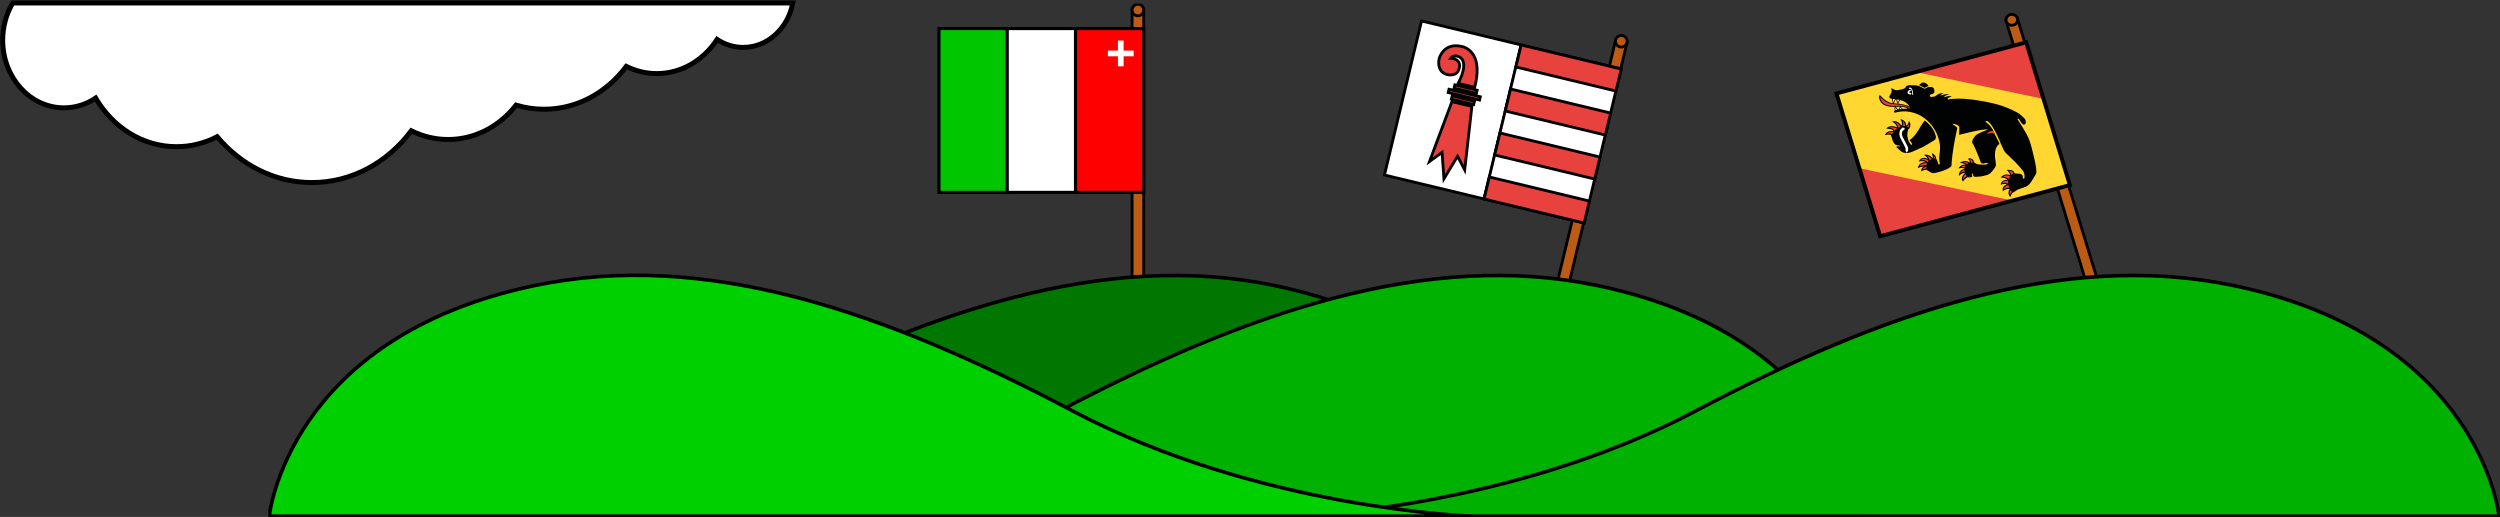 <?xml version="1.0" encoding="UTF-8"?> <svg xmlns="http://www.w3.org/2000/svg" width="1388" height="287" viewBox="0 0 1388 287" fill="none"><rect x="0" y="0" width="1388" height="287" fill="#333333" stroke="none"/><g clip-path="url(#clip0_779_26)"><path d="M1.504 22.305C1.504 43.057 16.724 59.872 35.506 59.872C41.945 59.872 47.97 57.898 53.101 54.456C62.645 70.681 79.183 81.43 97.999 81.43C106.072 81.43 113.72 79.444 120.583 75.906C133.657 91.541 152.363 101.352 173.151 101.352C195.376 101.352 215.226 90.157 228.343 72.595C234.586 75.701 241.504 77.446 248.793 77.446C263.871 77.446 277.381 70.043 286.521 58.368C291.468 59.848 296.675 60.643 302.046 60.643C320.437 60.643 336.866 51.386 347.717 36.846C352.881 39.41 358.612 40.854 364.637 40.854C378.43 40.854 390.643 33.367 398.138 21.884C402.365 24.7 407.322 26.313 412.628 26.313C426.17 26.313 437.479 15.745 440.159 1.662L7.104 1.662C3.563 7.584 1.504 14.686 1.504 22.305Z" fill="white" stroke="black" stroke-width="2.75" stroke-miterlimit="10"></path></g><path d="M1120.04 10.166L1113.85 11.836L1158.79 158.618L1164.98 156.948L1120.04 10.166Z" fill="#BB5B14" stroke="black" stroke-width="1.58" stroke-miterlimit="10"></path><path d="M1116.95 14.043C1118.73 14.043 1120.17 12.69 1120.17 11.021C1120.17 9.353 1118.73 8 1116.95 8C1115.17 8 1113.73 9.353 1113.73 11.021C1113.73 12.69 1115.17 14.043 1116.95 14.043Z" fill="#BB5B14" stroke="black" stroke-width="1.58" stroke-miterlimit="10"></path><path d="M1124.81 23.122L1019.47 51.523L1043.85 131.147L1149.19 102.746L1124.81 23.122Z" fill="#FFD730"></path><path d="M1061.94 39.636L1124.81 22.689L1134.7 54.972L1061.94 39.636Z" fill="#E8423F"></path><path d="M1117.29 111.363L1043.85 131.159L1032.28 93.375L1117.29 111.363Z" fill="#E8423F"></path><path d="M1121.97 63.821C1120.86 62.727 1113.93 58.992 1106.17 57.262C1102.75 56.5 1092.21 54.217 1084.35 54.889C1083.5 54.963 1082.69 54.811 1081.93 55.209C1081.62 55.373 1080.97 55.04 1081.46 54.565C1081.72 54.303 1082 54.065 1083.66 53.655C1081.97 53.081 1081.55 53.352 1079.32 53.991C1079.53 52.983 1082.13 52.286 1082.13 52.286C1082.13 52.286 1080.71 51.896 1077.22 53.097C1077.76 52.331 1079.08 51.691 1079.08 51.691C1079.08 51.691 1076.9 51.437 1074.95 53.023C1074.8 53.151 1074.64 53.376 1074.21 53.52C1073.78 53.663 1072.65 53.802 1072.46 53.811C1072.28 53.819 1071.55 53.884 1071.45 53.261C1071.33 52.642 1071.87 52.482 1072 52.433C1072.14 52.38 1073.78 52.068 1073.97 51.203C1074.11 50.621 1074.04 48.49 1072.4 48.309C1070.06 48.051 1069.22 49.002 1068.92 49.154C1068.64 49.305 1068.11 49.113 1068.11 49.113C1068.11 49.113 1066.02 47.965 1065.39 47.731C1064.75 47.498 1063.04 47.223 1061.84 47.338C1061.58 47.362 1061.1 47.366 1061.01 47.325C1060.69 47.19 1059.79 47.297 1059.49 47.403C1059.13 47.534 1058.26 47.629 1058.01 48.399C1057.85 48.887 1057.64 48.953 1057.1 49.199C1056.56 49.437 1055.04 49.752 1055.04 49.752C1055.04 49.752 1053.11 50.261 1052.36 50.015C1052.01 49.904 1050.87 49.363 1050.55 49.145C1050.22 48.928 1049.9 49.203 1049.96 49.301C1050.26 49.781 1050.44 50.761 1050.05 51.527C1049.6 52.4 1049.06 53.261 1048.98 53.45C1048.89 53.638 1048.91 54.442 1049.45 54.598C1050 54.758 1050.42 54.868 1050.42 54.868C1050.42 54.868 1050.69 56.791 1050.93 57.324C1050.44 57.262 1049.56 57.07 1049 56.84C1045.3 55.331 1044.27 52.819 1043.62 52.888C1042.98 52.954 1043.05 56.213 1045.39 57.84C1048.1 59.722 1052.04 59.279 1052.04 59.279C1052.04 59.279 1051.65 60.197 1052.04 61.21C1051.48 61.702 1051.46 61.936 1051.46 61.936C1051.46 61.936 1051.53 62.366 1052.04 62.575C1063.59 59.21 1075.25 67.638 1077.06 80.412C1077.32 82.269 1076.83 85.593 1076.67 87.036C1076.5 88.475 1076.98 90.619 1076.98 90.619C1076.98 90.619 1077 91.324 1076.65 91.365C1076.3 91.406 1076.2 91.152 1076.16 90.988C1076.15 90.73 1075.63 89.824 1075.53 89.205C1075.44 88.582 1074.95 88.25 1074.95 88.25C1074.95 88.25 1075.26 86.094 1072.44 85.048C1073.52 87.11 1072.92 87.795 1072.92 87.795C1072.92 87.795 1071.08 85.155 1068.1 86.053C1069.72 86.774 1070.4 88.262 1070.48 88.361C1069.89 87.762 1066.32 86.651 1065.37 89.713C1068.37 89.094 1069.19 90.037 1069.19 90.037C1069.19 90.037 1065.29 89.726 1064.78 93.382C1066.33 92.513 1068.19 92.366 1068.19 92.366C1068.19 92.366 1066.24 93.378 1066.75 95.149C1067.73 94.305 1069.63 94.19 1069.63 94.19C1069.63 94.19 1069.58 94.206 1069.65 94.37C1069.96 94.379 1071.82 95.903 1073.05 96.108C1074.28 96.313 1080.57 94.629 1082.83 92.759C1083.41 92.284 1083.49 92.39 1083.49 91.534C1083.51 88.709 1084.48 82.154 1085.41 77.181C1086.03 73.844 1086.76 71.184 1086.71 70.995C1086.61 70.63 1084.53 69.269 1084.24 69.089C1083.96 68.913 1084.32 68.679 1084.32 68.679C1084.32 68.679 1086.3 69.028 1087.12 69.671C1087.95 70.315 1087.8 70.606 1087.81 71.065C1087.81 71.528 1087.69 74.882 1087.69 74.882C1087.69 74.882 1100.48 71.467 1103.88 71.844C1100.72 73.02 1099.44 73.66 1098.15 74.308C1095.94 75.419 1094.54 78.575 1095 79.28C1096.94 82.216 1099.47 89.594 1099.74 90.177C1100 90.759 1100.93 90.841 1101.26 90.775C1101.59 90.705 1103.29 90.263 1103.52 90.476C1103.76 90.697 1103.55 90.857 1103.55 90.857C1103.55 90.857 1103.25 91.226 1102.55 91.349C1101.86 91.472 1098.19 91.476 1097.34 90.968C1096.49 90.451 1096.06 90.189 1096.06 90.189C1096.06 90.189 1095.5 86.999 1092.53 88.16C1094.09 89.353 1093.46 90.238 1093.46 90.238C1093.46 90.238 1091.54 88.291 1088.05 90.414C1090.92 90.677 1091.22 91.37 1091.22 91.37C1091.22 91.37 1088.81 91.021 1087.24 93.53C1090.11 92.796 1090.82 93.76 1090.82 93.76C1090.82 93.76 1087.26 94.165 1087.62 97.658C1089.51 95.678 1091.16 96.043 1091.16 96.043C1091.16 96.043 1087.93 98.056 1089.83 100.819C1090.81 99.121 1092.47 98.318 1092.47 98.318L1092.56 98.441C1092.56 98.441 1093.51 98.56 1094.28 98.367C1095.06 98.17 1095.2 98.007 1094.97 97.629C1094.75 97.252 1094.77 96.748 1094.73 96.592C1094.69 96.436 1094.95 96.322 1094.95 96.322C1094.95 96.322 1095.11 96.231 1095.24 96.453C1095.53 96.957 1095.25 97.502 1095.97 97.97C1096.7 98.437 1097.5 98.072 1097.79 98.101C1098.08 98.121 1099.63 97.998 1099.63 97.998C1099.63 97.998 1103.51 97.35 1104.65 96.473C1105.45 95.858 1107.64 93.456 1108.02 92.095C1108.21 91.435 1108.14 90.668 1107.98 89.853C1107.37 86.717 1107.28 83.142 1109.04 80.797C1109.18 80.613 1109.52 80.412 1109.68 80.248C1109.86 80.059 1110.04 79.961 1110.06 79.727C1109.98 79.227 1107.43 74.599 1106.78 72.902C1105.61 69.835 1102.33 67.576 1102.33 67.576C1102.33 67.576 1102.27 67.371 1102.52 67.249C1102.76 67.126 1103.26 67.244 1103.26 67.244C1103.26 67.244 1104.81 67.433 1107.69 72.869C1110.58 78.309 1111.86 83.216 1113.72 85.073C1114.27 85.626 1116.73 87.778 1118.85 89.947C1120.59 91.738 1122.02 93.579 1122.73 94.321C1124.3 95.969 1124.17 98.683 1123.85 99.04C1123.54 99.4 1123.44 99.179 1123.28 99.134C1123.12 99.085 1123.02 98.117 1123.02 98.117C1123.02 98.117 1123.27 97.572 1122.5 96.92C1121.72 96.272 1119.14 96.342 1119.14 96.342C1119.14 96.342 1118.71 96.19 1118.43 96.129C1117.97 93.743 1114.08 94.342 1114.08 94.342C1114.08 94.342 1115.73 95.617 1116.03 97.191C1112.51 95.916 1110.79 98.589 1110.79 98.589C1110.79 98.589 1113.09 98.379 1114.59 99.781C1110.46 99.855 1110.88 102.7 1110.88 102.7C1110.88 102.7 1112.23 101.606 1114.27 102.401C1110.74 103.627 1112.14 106.23 1112.14 106.23C1112.14 106.23 1112.72 104.775 1115.79 104.934C1115.76 105.029 1114 107.238 1116.2 109.485C1116.32 108.722 1116.83 107.398 1117.71 106.726C1117.85 106.824 1117.87 106.812 1117.9 106.828C1117.9 106.828 1119.85 105.316 1120.99 104.98C1122.11 104.648 1123.03 104.328 1124.46 103.795C1125.89 103.254 1126.54 102.356 1127.1 101.794C1127.68 101.229 1129.7 97.638 1130.21 96.875C1130.72 96.112 1130.6 95.071 1130.6 95.071C1130.6 95.071 1130.54 92.989 1129.82 89.697C1129.1 86.405 1127.82 81.064 1126.89 78.268C1125.61 74.447 1120.16 66.277 1120.16 66.277C1120.16 66.277 1120.06 65.99 1120.26 65.859C1120.45 65.732 1120.47 65.805 1120.9 66.183C1121.34 66.56 1122.45 68.749 1123.03 68.978C1123.26 69.069 1123.62 69.352 1124.3 68.925C1124.99 68.495 1124.68 67.527 1124.58 66.728C1124.47 65.941 1123.06 64.945 1121.95 63.846M1052.6 55.131C1052.7 55.139 1052.81 55.159 1052.81 55.159C1052.81 55.159 1053.11 56.852 1053.59 57.525C1052.42 57.422 1051.47 57.352 1051.47 57.352C1051.47 57.352 1052.02 55.59 1052.6 55.127M1054.34 60.681C1054.3 60.694 1054.17 60.706 1053.99 60.739C1053.03 60.325 1052.63 59.267 1052.63 59.267C1052.63 59.267 1054.48 59.214 1054.81 59.259C1054.78 59.644 1054.3 60.255 1054.34 60.677M1056.56 60.444C1056.33 60.435 1055.71 60.14 1055.61 59.87C1055.47 59.496 1055.3 59.283 1055.3 59.283C1055.3 59.283 1058.03 59.275 1059.13 60.288C1058.03 60.316 1056.79 60.452 1056.56 60.444ZM1053.88 57.562C1053.88 57.562 1054.33 56.082 1054.94 55.565C1057.67 56.127 1059.44 57.881 1060.29 59.23C1058.48 57.984 1053.88 57.557 1053.88 57.557" fill="#010202"></path><path d="M1060.17 77.788C1062.98 76.136 1065.18 72.139 1066.76 69.495C1067.66 67.999 1068.38 67.15 1068.58 66.896C1069.03 67.081 1071.39 69.106 1072.9 71.282C1074.05 72.963 1074.58 74.882 1074.72 75.439C1075.13 77.128 1074.04 77.776 1074.04 77.776C1074.04 77.776 1067.5 81.912 1066.25 82.216C1065.67 82.355 1061.56 84.519 1060.24 84.749C1056.79 85.356 1055.53 84.081 1055.53 84.081L1053.02 81.826C1053.02 81.826 1052.62 81.252 1053.29 81.277C1053.97 81.305 1054.05 81.301 1054.65 81.289C1055.25 81.281 1054.65 80.887 1054.65 80.887C1054.65 80.887 1054.02 80.748 1053.47 80.686C1051.74 80.469 1050.93 78.411 1050.93 78.411C1050.93 78.411 1050.32 76.698 1050.01 75.402C1049.7 74.107 1046.54 75.046 1046.54 75.046C1046.54 75.046 1047.05 72.389 1051.21 72.734C1050.86 71.475 1047.29 71.418 1047.29 71.418C1047.29 71.418 1048.71 68.901 1053.25 70.668C1052.83 68.601 1050.47 67.507 1050.47 67.507C1050.47 67.507 1053.28 66.216 1055.66 69.725C1056.64 68.446 1055.09 66.076 1055.09 66.076C1055.09 66.076 1058.41 66.785 1058.33 69.729C1059.75 69.085 1059.76 67.121 1059.76 67.121C1059.76 67.121 1061.49 68.696 1060.18 71.049C1059.69 71.93 1059.48 71.77 1059.48 71.77C1059.48 71.77 1057.59 76.173 1060.89 80.244C1061.31 80.773 1061.59 80.215 1061.56 79.936C1061.54 79.662 1061.08 78.727 1060.17 77.78" fill="#010202"></path><path d="M1065.44 47.239C1065.44 47.239 1068.21 48.551 1068.5 48.736C1068.74 48.891 1069.85 47.85 1070.58 47.821C1071.03 47.805 1070.01 46.739 1069.64 46.456C1069.26 46.169 1068.11 45.513 1067.11 45.964C1066.26 46.354 1065.45 47.239 1065.45 47.239" fill="#040304"></path><path d="M1059.06 59.648C1057.54 58.644 1054.94 58.747 1051.93 58.812C1049.76 58.857 1047.31 58.599 1045.75 57.382C1044.94 56.746 1044.4 55.955 1044.13 55.192C1043.93 54.614 1043.86 54.081 1043.87 53.721C1043.95 53.811 1044.04 53.901 1044.12 53.991C1044.92 54.86 1046.24 56.357 1048.76 57.34C1049.96 57.808 1051.85 57.845 1053.74 58.009C1055.74 58.123 1057.96 58.501 1059.5 59.341C1059.5 59.341 1060.5 59.944 1060.65 60.194C1060.47 60.21 1060.18 60.218 1059.84 60.251C1059.63 59.997 1059.06 59.644 1059.06 59.644" fill="#E8423F"></path><path d="M1052.43 61.095C1052.72 61.013 1053.08 60.882 1053.38 60.833C1052.88 60.665 1052.37 59.615 1052.37 59.615C1052.37 59.615 1052.15 60.345 1052.43 61.091" fill="white"></path><path d="M1054.75 60.631C1055.04 60.57 1055.27 60.574 1055.77 60.529C1055.27 60.369 1055.29 59.811 1055.06 59.631C1054.9 60.176 1054.73 60.275 1054.75 60.631Z" fill="white"></path><path d="M1053.71 56.866C1053.94 56.066 1054.43 55.488 1054.46 55.468C1054.22 55.431 1053.23 55.242 1053.23 55.242C1053.23 55.242 1053.64 56.816 1053.71 56.866" fill="white"></path><path d="M1051.21 56.873C1051.21 56.873 1051.77 55.372 1052.13 55.077C1051.43 55.065 1051.12 54.991 1050.87 54.93C1050.98 55.942 1051.21 56.873 1051.21 56.873Z" fill="white"></path><path d="M1103.14 74.422C1103.14 74.422 1105.58 73.385 1107.35 74.168C1107.26 73.943 1106.7 72.688 1106.7 72.688C1106.7 72.688 1103.96 72.504 1103.14 74.422Z" fill="#E8423F"></path><path d="M1060.13 48.62C1060.13 48.62 1060.84 48.489 1061.29 49.075C1061.72 49.645 1062.11 50.551 1062.21 52.6C1062.21 52.789 1061.84 52.851 1061.76 52.633C1061.69 52.416 1061.63 51.404 1061.52 50.83C1061.41 50.26 1061.13 49.596 1060.88 49.481C1060.68 49.387 1060.35 49.354 1060.28 49.358C1060.21 49.362 1059.85 49.387 1059.83 49.05C1059.8 48.718 1060.13 48.624 1060.13 48.624" fill="white"></path><path d="M1060.87 50.456C1061.19 50.268 1060.93 49.964 1060.45 49.932C1059.98 49.895 1059.08 50.399 1059.04 51.366C1059.01 52.248 1060.57 52.559 1060.86 52.469C1061.33 52.322 1061.27 51.67 1060.94 51.62C1060.62 51.571 1060.15 51.645 1060.07 51.276C1060 50.907 1060.55 50.641 1060.87 50.456Z" fill="white"></path><path d="M1058.71 70.185C1058.71 70.185 1059.53 69.992 1059.99 68.672C1060.22 69.684 1059.62 70.754 1059.62 70.754L1058.72 70.185H1058.71Z" fill="#E8423F"></path><path d="M1047.7 74.251C1048.6 73.062 1051.21 73.308 1051.21 73.308L1050.31 74.587C1050.31 74.587 1049.53 73.751 1047.7 74.251" fill="#E8423F"></path><path d="M1048.74 70.984C1050.28 70.037 1053.22 71.307 1053.22 71.307C1053.22 71.307 1052.15 72.238 1051.84 72.508C1051.82 72.373 1051.19 71.025 1048.74 70.984Z" fill="#E8423F"></path><path d="M1051.95 67.814C1053.76 67.892 1055.18 70.254 1055.18 70.254L1053.92 70.856C1053.92 70.856 1053.81 69.143 1051.95 67.819" fill="#E8423F"></path><path d="M1056.3 69.947C1056.74 69.18 1056.86 68.135 1056.26 67.098C1056.81 67.352 1057.82 68.737 1057.68 69.98C1057.46 69.934 1057.14 69.758 1056.3 69.947Z" fill="#E8423F"></path><path d="M1074.37 88.03C1074.1 87.956 1073.72 87.989 1073.48 88.055C1073.97 87.231 1073.52 86.316 1073.52 86.316C1073.52 86.316 1074.49 87.144 1074.37 88.034" fill="#E8423F"></path><path d="M1072.54 88.325C1071.9 88.555 1071.48 88.817 1071.38 88.92C1070.73 87.128 1069.81 86.477 1069.81 86.477C1069.81 86.477 1071.6 86.915 1072.54 88.325Z" fill="#E8423F"></path><path d="M1070.84 89.301C1070.58 89.62 1070.61 89.514 1070.2 90.034C1069.28 89.231 1068.37 88.587 1066.17 89.12C1067.48 87.534 1070.02 88.337 1070.84 89.305" fill="#E8423F"></path><path d="M1065.76 92.321C1066.03 91.054 1068.48 90.328 1069.89 90.644C1069.65 91.165 1069.62 91.374 1069.62 91.874C1068.32 91.501 1066.34 92.107 1065.76 92.325" fill="#E8423F"></path><path d="M1067.35 94.138C1067.85 92.863 1069.51 92.416 1069.55 92.453C1069.52 92.539 1069.5 93.486 1069.54 93.601C1069.44 93.572 1068.46 93.589 1067.35 94.138" fill="#E8423F"></path><path d="M1095.43 90.215C1095.03 90.236 1094.51 90.281 1094.14 90.318C1094.24 90.154 1094.33 89.018 1093.62 88.383C1093.98 88.383 1094.86 88.444 1095.43 90.215Z" fill="#E8423F"></path><path d="M1091.98 91.263C1092.36 90.858 1092.66 90.743 1093.03 90.661C1092.3 89.779 1090.13 89.939 1089.81 90.148C1090.06 90.181 1091.68 90.472 1091.98 91.267" fill="#E8423F"></path><path d="M1088.59 92.769C1089.77 91.756 1091.21 91.895 1091.33 91.936C1091.22 92.121 1090.95 92.65 1090.9 93.088C1090.38 92.478 1088.59 92.769 1088.59 92.769Z" fill="#E8423F"></path><path d="M1088.26 96.315C1088.29 96.024 1089.22 94.433 1090.81 94.445C1090.7 94.896 1090.73 95.126 1090.94 95.429C1089.35 95.253 1088.31 96.29 1088.27 96.319" fill="#E8423F"></path><path d="M1089.91 99.693C1089.74 97.938 1090.86 97.118 1091.4 96.676C1091.46 96.942 1091.78 97.656 1091.98 97.824C1091.8 97.836 1090.37 98.668 1089.91 99.697" fill="#E8423F"></path><path d="M1117.85 96.24C1117.44 96.474 1116.87 96.904 1116.68 97.109C1116.46 96.081 1115.83 95.187 1115.38 94.83C1115.92 94.769 1117.6 94.966 1117.84 96.24" fill="#E8423F"></path><path d="M1115.23 99.47C1114.96 99.073 1113.26 98.023 1112.05 98.109C1112.79 97.408 1114.34 97.052 1116.1 97.806C1115.65 98.31 1115.29 99.204 1115.23 99.466" fill="#E8423F"></path><path d="M1111.58 101.799C1111.92 100.348 1114.35 100.249 1115.06 100.319C1114.88 100.684 1114.79 101.266 1114.96 102.073C1114.1 101.258 1112.26 101.43 1111.58 101.799Z" fill="#E8423F"></path><path d="M1112.46 105.058C1112.45 105.189 1112.31 103.401 1115.09 102.799C1115.2 103.459 1115.27 103.729 1115.56 104.336C1113.57 104.098 1112.46 105.062 1112.46 105.062" fill="#E8423F"></path><path d="M1115.98 108.166C1115.98 108.166 1115.32 106.887 1116.19 105.521C1116.48 106.067 1116.77 106.358 1117.08 106.518C1116.42 106.944 1115.98 108.17 1115.98 108.17" fill="#E8423F"></path><path d="M1057.07 71.057C1056.64 71.721 1055.99 71.79 1055.63 72.5C1055.36 73.012 1054.75 74.689 1055.99 76.829C1056.81 78.222 1057.94 80.748 1058.41 81.539C1059.03 82.601 1058.64 83.867 1058.16 84.019" stroke="white" stroke-width="1.43" stroke-linejoin="round"></path><path d="M1149.21 102.76L1124.93 23.482L1019.6 51.884L1043.87 131.161L1149.21 102.76Z" stroke="black" stroke-width="2.2" stroke-miterlimit="10"></path><g clip-path="url(#clip1_779_26)"><path d="M897.045 22.162L858.918 180.486L865.191 181.995L903.319 23.671L897.045 22.162Z" fill="#BB5B14" stroke="black" stroke-width="1.58" stroke-miterlimit="10"></path><path d="M862.032 184.453C863.812 184.453 865.256 183.011 865.256 181.231C865.256 179.452 863.812 178.01 862.032 178.01C860.251 178.01 858.808 179.452 858.808 181.231C858.808 183.011 860.251 184.453 862.032 184.453Z" fill="#00B100" stroke="black" stroke-width="2" stroke-miterlimit="10"></path><path d="M900.152 26.129C901.932 26.129 903.376 24.686 903.376 22.907C903.376 21.128 901.932 19.686 900.152 19.686C898.371 19.686 896.928 21.128 896.928 22.907C896.928 24.686 898.371 26.129 900.152 26.129Z" fill="#BB5B14" stroke="black" stroke-width="1.58" stroke-miterlimit="10"></path><path d="M824.073 110.484L844.666 24.973L789.243 11.646L768.651 97.158L824.073 110.484Z" fill="white" stroke="black" stroke-width="1.58" stroke-miterlimit="10"></path><path d="M879.497 123.806L900.09 38.295L844.523 24.934L823.93 110.445L879.497 123.806Z" fill="white" stroke="black" stroke-width="1.58" stroke-miterlimit="10"></path><path d="M799.052 32.494C798.247 35.829 798.894 40.152 803.365 41.345C804.21 41.573 806.366 41.984 808.103 40.948C809.144 40.327 809.844 39.291 810.19 37.87C810.763 35.484 809.805 34.137 808.899 33.425C807.801 32.568 806.327 32.28 805.421 32.328C805.859 31.689 806.804 30.706 809.135 31.191C810.071 31.384 811.34 31.939 812.084 33.49C812.976 35.348 813.291 39.024 809.726 46.005L809.582 46.289L818.729 48.488L818.79 48.248C820.758 40.572 820.518 34.627 818.068 30.566C816.016 27.165 812.994 26.125 811.786 25.832C801.388 23.332 799.074 32.406 799.052 32.498" fill="#E8423F"></path><path d="M799.052 32.494C798.247 35.829 798.894 40.152 803.365 41.345C804.21 41.573 806.366 41.984 808.103 40.948C809.144 40.327 809.844 39.291 810.19 37.87C810.763 35.484 809.805 34.137 808.899 33.425C807.801 32.568 806.327 32.28 805.421 32.328C805.859 31.689 806.804 30.706 809.135 31.191C810.071 31.384 811.34 31.939 812.084 33.49C812.976 35.348 813.291 39.024 809.726 46.005L809.582 46.289L818.729 48.488L818.79 48.248C820.758 40.572 820.518 34.627 818.068 30.566C816.016 27.165 812.994 26.125 811.786 25.832C801.388 23.332 799.074 32.406 799.052 32.498" stroke="#010202" stroke-width="1.58" stroke-miterlimit="10"></path><path d="M807.723 47.109L807.28 48.949L819.67 51.928L820.113 50.088L807.723 47.109Z" fill="#E8423F" stroke="#010202" stroke-width="1.58" stroke-miterlimit="10"></path><path d="M806.252 53.215L805.809 55.055L818.198 58.034L818.641 56.194L806.252 53.215Z" fill="#E8423F" stroke="#010202" stroke-width="1.58" stroke-miterlimit="10"></path><path d="M804.486 49.547L804.043 51.387L821.43 55.567L821.873 53.727L804.486 49.547Z" fill="#E8423F" stroke="#010202" stroke-width="1.58" stroke-miterlimit="10"></path><path d="M800.631 84.594L793.671 89.643L806.112 56.422L817.193 59.084L813.199 94.337L809.24 86.71L801.676 99.285L800.631 84.594Z" fill="#E8423F" stroke="#010202" stroke-width="1.58" stroke-miterlimit="10"></path><path d="M900.108 38.334L844.541 24.973L841.6 37.187L897.167 50.548L900.108 38.334Z" fill="#E8423F" stroke="black" stroke-width="1.58" stroke-miterlimit="10"></path><path d="M894.226 62.771L838.659 49.41L835.718 61.624L891.285 74.985L894.226 62.771Z" fill="#E8423F" stroke="black" stroke-width="1.58" stroke-miterlimit="10"></path><path d="M888.342 87.199L832.774 73.838L829.833 86.052L885.4 99.413L888.342 87.199Z" fill="#E8423F" stroke="black" stroke-width="1.58" stroke-miterlimit="10"></path><path d="M882.457 111.631L826.89 98.269L823.948 110.484L879.515 123.845L882.457 111.631Z" fill="#E8423F" stroke="black" stroke-width="1.58" stroke-miterlimit="10"></path><path d="M634.989 5.566H628.536V168.41H634.989V5.566Z" fill="#BB5B14" stroke="black" stroke-width="1.58" stroke-miterlimit="10"></path><path d="M631.76 171.636C633.541 171.636 634.984 170.194 634.984 168.415C634.984 166.636 633.541 165.193 631.76 165.193C629.98 165.193 628.536 166.636 628.536 168.415C628.536 170.194 629.98 171.636 631.76 171.636Z" fill="#BB5B14" stroke="black" stroke-width="1.58" stroke-miterlimit="10"></path><path d="M631.76 8.789C633.541 8.789 634.984 7.346 634.984 5.567C634.984 3.788 633.541 2.346 631.76 2.346C629.98 2.346 628.536 3.788 628.536 5.567C628.536 7.346 629.98 8.789 631.76 8.789Z" fill="#BB5B14" stroke="black" stroke-width="1.58" stroke-miterlimit="10"></path><path d="M559.227 15.861H521.321V106.808H559.227V15.861Z" fill="#00C600" stroke="black" stroke-width="1.73" stroke-miterlimit="10"></path><path d="M597.132 15.861H559.227V106.808H597.132V15.861Z" fill="white" stroke="black" stroke-width="1.73" stroke-miterlimit="10"></path><path d="M635.037 15.861H597.132V106.808H635.037V15.861Z" fill="#FF0000" stroke="black" stroke-width="1.73" stroke-miterlimit="10"></path><path d="M622.246 22.523V36.826" stroke="white" stroke-width="3.16" stroke-miterlimit="10"></path><path d="M615.085 29.674H629.403" stroke="white" stroke-width="3.16" stroke-miterlimit="10"></path><path d="M187.623 286.564C187.623 286.564 305.626 282.721 408.817 228.235C512.008 173.748 612.85 138.573 708.193 158.65C844.81 187.417 855.02 286.564 855.02 286.564H187.623Z" fill="#007700" stroke="black" stroke-width="2" stroke-miterlimit="10"></path><path d="M366.869 286.564C366.869 286.564 484.872 282.721 588.063 228.235C691.254 173.748 792.096 138.573 887.439 158.65C1024.06 187.417 1034.27 286.564 1034.27 286.564H366.869Z" fill="#00B100" stroke="black" stroke-width="2" stroke-miterlimit="10"></path><path d="M720.113 286.564C720.113 286.564 838.116 282.721 941.307 228.235C1044.5 173.748 1145.34 138.573 1240.68 158.65C1377.3 187.417 1387.51 286.564 1387.51 286.564H720.108H720.113Z" fill="#00B100" stroke="black" stroke-width="2" stroke-miterlimit="10"></path><path d="M816.887 286.563C816.887 286.563 698.883 282.721 595.692 228.234C490.782 172.843 391.66 138.573 296.317 158.649C159.696 187.416 149.485 286.563 149.485 286.563H816.887Z" fill="#00D000" stroke="black" stroke-width="2" stroke-miterlimit="10"></path></g><defs><clipPath id="clip0_779_26"><rect width="442" height="103" fill="white" transform="translate(442 103) rotate(-180)"></rect></clipPath><clipPath id="clip1_779_26"><rect width="1239" height="285" fill="white" transform="translate(149 2)"></rect></clipPath></defs></svg> 
